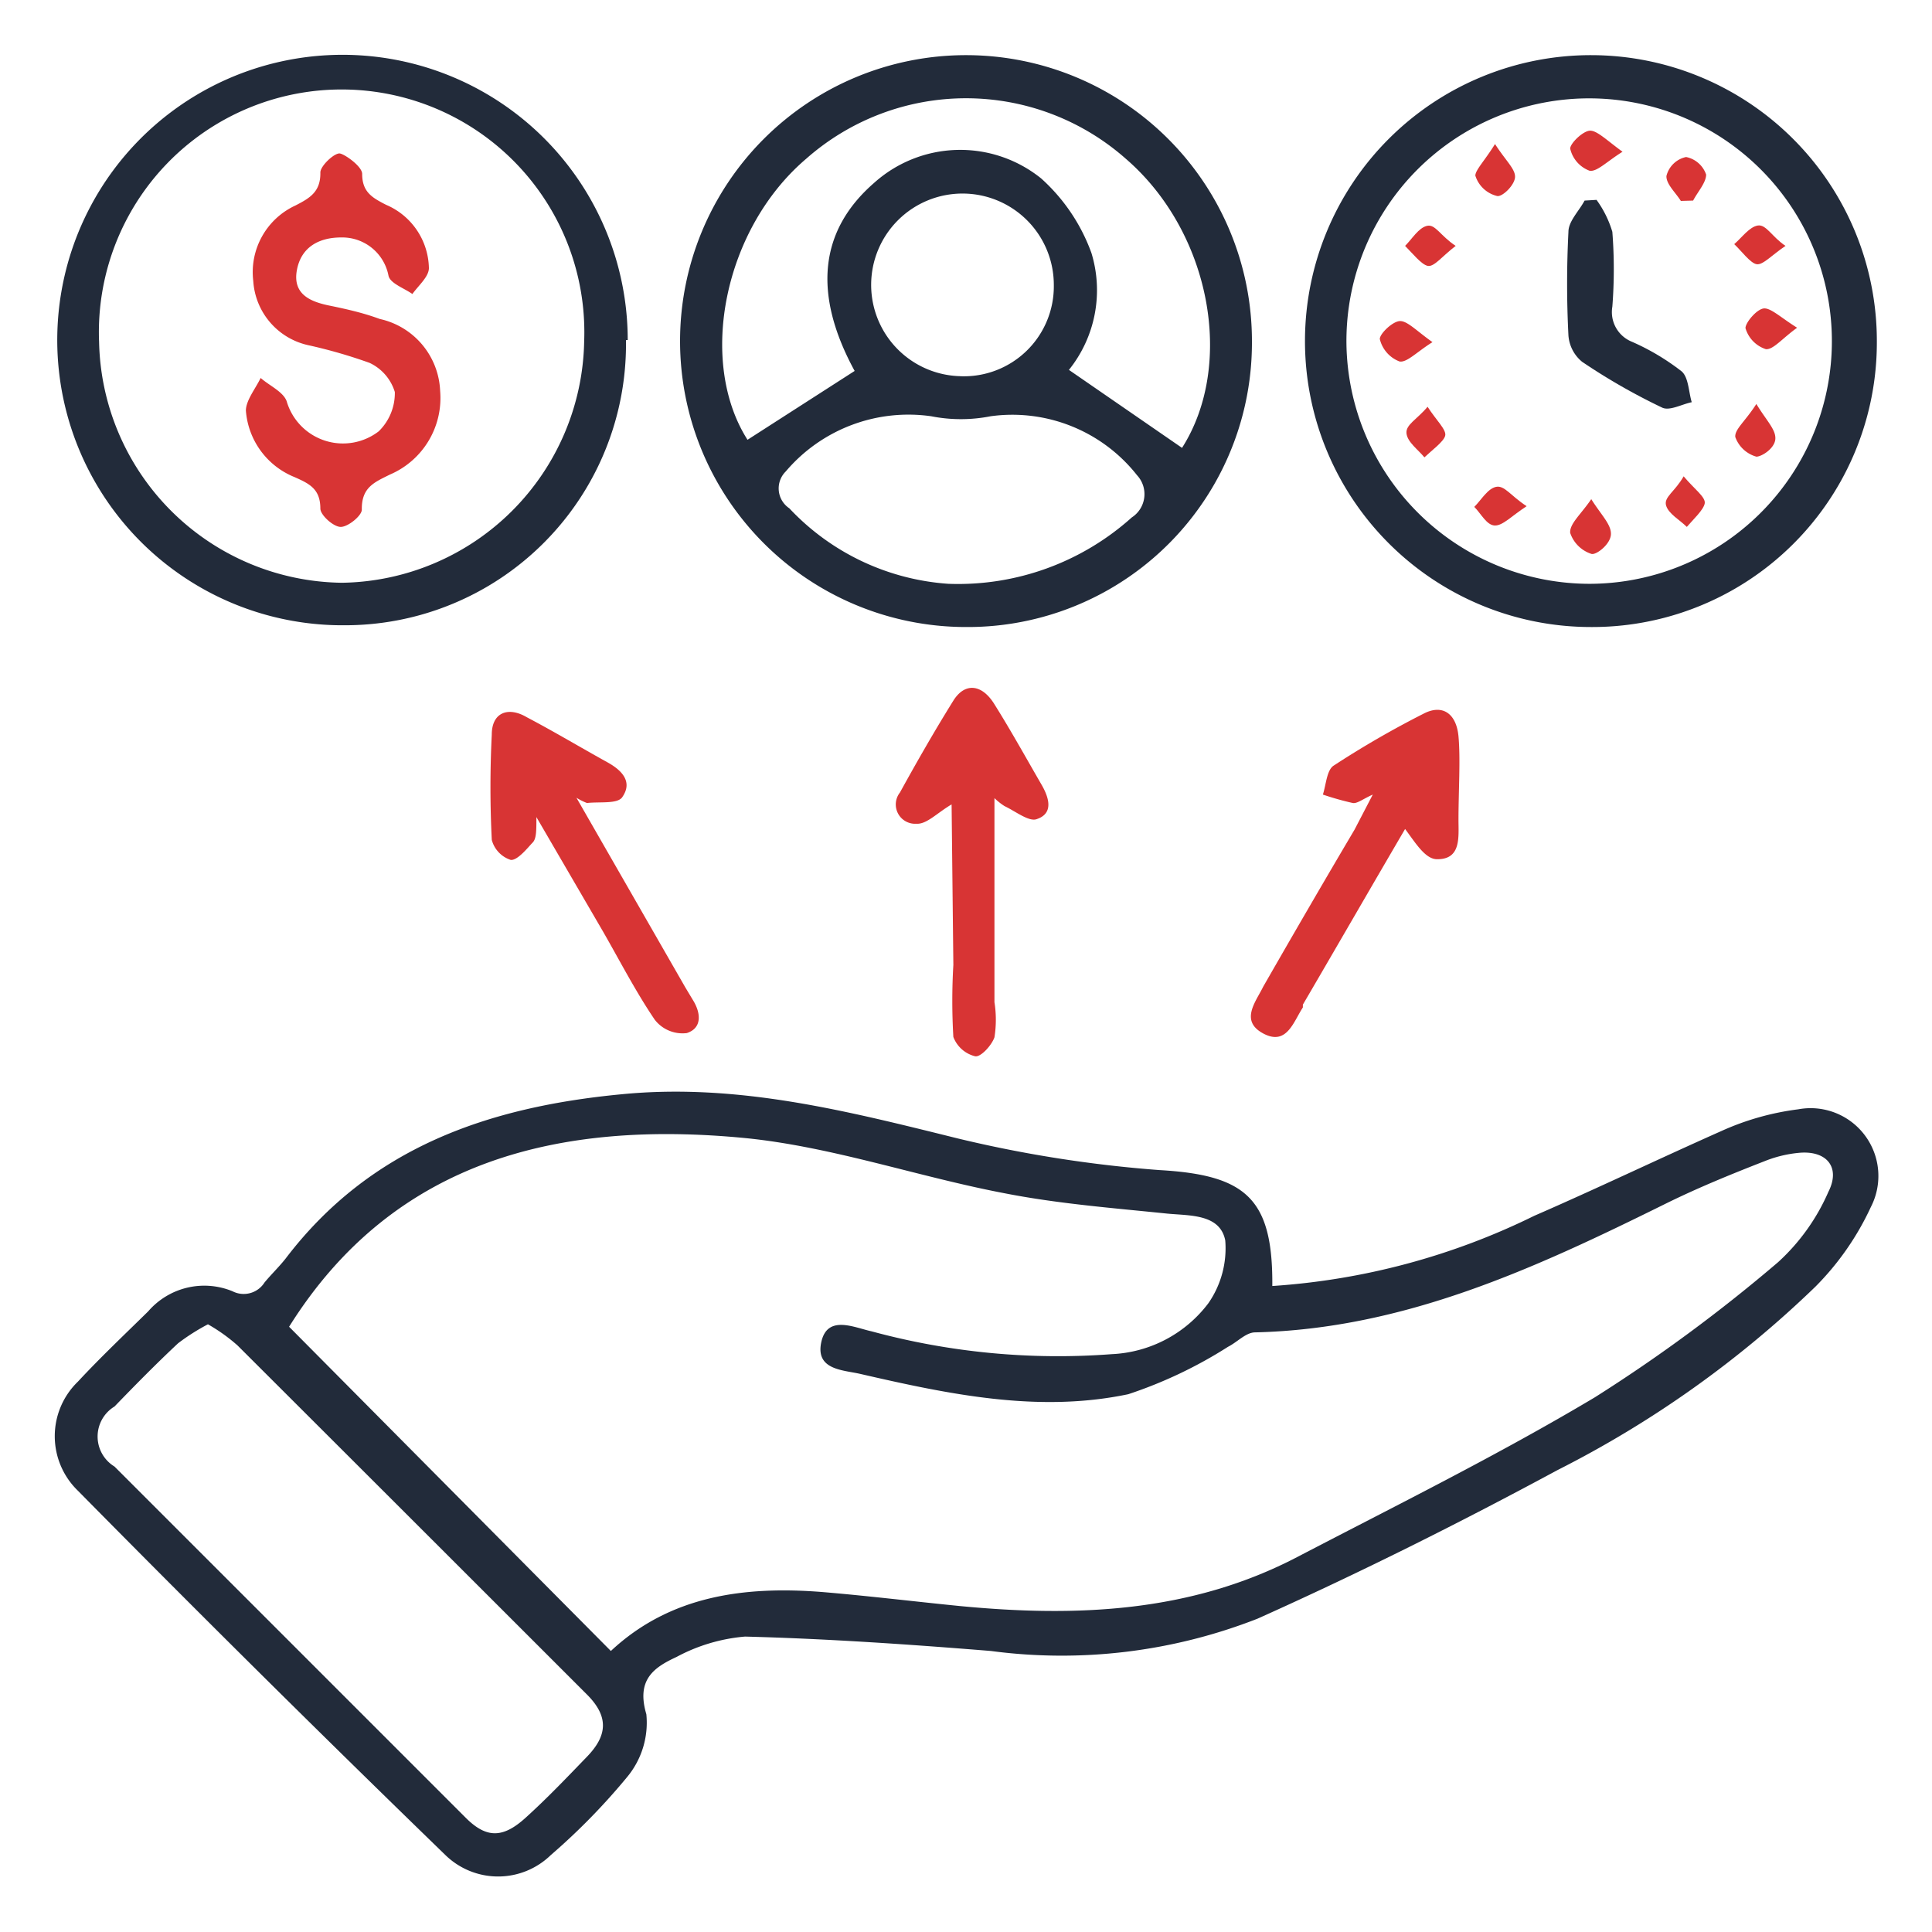 <svg id="Layer_1" data-name="Layer 1" xmlns="http://www.w3.org/2000/svg" width="55" height="55" viewBox="0 0 55 55"><defs><style>.cls-1{fill:#d83434;}.cls-2{fill:#222b3a;}</style></defs><path class="cls-1" d="M51.16,9.33c-.43.31-.68.63-.89.61a.89.89,0,0,1-.58-.6c0-.16.33-.55.53-.56S50.71,9.05,51.16,9.33Z"/><path class="cls-2" d="M36.22,36.61a19.83,19.83,0,0,0,7.46-2C45.45,33.84,47.2,33,49,32.2a7.62,7.62,0,0,1,2.19-.62,1.93,1.93,0,0,1,2.07,2.78,7.92,7.92,0,0,1-1.58,2.27,30.07,30.07,0,0,1-7.34,5.22c-2.8,1.51-5.64,2.93-8.54,4.23a15.29,15.29,0,0,1-7.59.92c-2.34-.19-4.69-.35-7-.41a5,5,0,0,0-1.95.58c-.65.3-1.15.65-.86,1.63a2.42,2.42,0,0,1-.54,1.78,18.35,18.35,0,0,1-2.18,2.23,2.15,2.15,0,0,1-3,0Q7.36,47.65,2.22,42.44a2.16,2.16,0,0,1,0-3.11c.65-.7,1.35-1.36,2-2a2.11,2.11,0,0,1,2.4-.57.7.7,0,0,0,.91-.25c.19-.23.41-.44.6-.68,2.41-3.17,5.78-4.32,9.58-4.68,3.3-.32,6.41.48,9.56,1.26a35.89,35.89,0,0,0,5.74.9C35.47,33.45,36.24,34.12,36.22,36.61ZM17.39,47c1.69-1.58,3.81-1.85,6-1.68,1.32.11,2.62.27,3.93.4,3.32.32,6.58.19,9.62-1.4,2.84-1.48,5.71-2.9,8.46-4.54a45.27,45.27,0,0,0,5.22-3.85,5.88,5.88,0,0,0,1.43-2c.36-.71-.06-1.19-.85-1.11a3.47,3.47,0,0,0-.95.23c-1,.39-1.93.77-2.86,1.23-3.7,1.83-7.42,3.55-11.66,3.65-.26,0-.51.28-.77.41a12.7,12.7,0,0,1-2.84,1.35c-2.57.54-5.12,0-7.64-.58C24,39,23.21,39,23.38,38.21s.93-.42,1.43-.31a20.26,20.26,0,0,0,6.84.65A3.65,3.65,0,0,0,34.4,37.1a2.74,2.74,0,0,0,.48-1.79c-.15-.75-1-.7-1.64-.76-1.55-.16-3.11-.28-4.64-.58-2.47-.47-4.89-1.32-7.37-1.57-5.24-.51-10,.58-13,5.37ZM5.92,37.7a6,6,0,0,0-.85.54c-.62.58-1.22,1.19-1.81,1.8a1,1,0,0,0,0,1.71q5,5,10,10c.6.6,1.07.57,1.7,0s1.18-1.15,1.75-1.74.64-1.13,0-1.77q-5-5-9.95-9.94A5,5,0,0,0,5.92,37.7Z"/><path class="cls-2" d="M27.49,17.85a8.14,8.14,0,1,1,8.15-8.14A8.09,8.09,0,0,1,27.49,17.85Zm-3.16-7.29c-1.2-2.2-1-4,.55-5.35a3.67,3.67,0,0,1,4.76-.13A5.25,5.25,0,0,1,31.07,7.2a3.62,3.62,0,0,1-.64,3.33l3.22,2.22c1.51-2.37.82-6.14-1.6-8.23a6.87,6.87,0,0,0-9.1,0c-2.35,2-3.09,5.77-1.67,8ZM27,16.62a7.4,7.4,0,0,0,5.22-1.89.79.79,0,0,0,.15-1.2,4.52,4.52,0,0,0-4.17-1.68,4.37,4.37,0,0,1-1.69,0,4.58,4.58,0,0,0-4.14,1.57.68.68,0,0,0,.1,1.05A6.85,6.85,0,0,0,27,16.62Zm.33-5.91A2.56,2.56,0,0,0,30,8.12a2.6,2.6,0,1,0-2.6,2.59Z"/><path class="cls-2" d="M17.82,9.68a8,8,0,0,1-8,8.12,8.12,8.12,0,1,1,8.05-8.12Zm-15,0a7,7,0,0,0,6.92,6.91,7,7,0,0,0,6.89-6.87,6.91,6.91,0,1,0-13.81,0Z"/><path class="cls-2" d="M45.26,17.85a8.14,8.14,0,1,1,8.17-8.13A8.1,8.1,0,0,1,45.26,17.85Zm0-1.23a6.91,6.91,0,1,0-6.93-6.88A6.93,6.93,0,0,0,45.3,16.62Z"/><path class="cls-1" d="M27.09,22.9c-.41.24-.71.57-1,.55a.55.55,0,0,1-.47-.89c.49-.89,1-1.78,1.53-2.63.33-.51.81-.45,1.16.12.47.75.89,1.51,1.33,2.27.23.39.36.84-.13,1-.22.08-.61-.23-.91-.37a1.74,1.74,0,0,1-.29-.23v5.81a3.19,3.19,0,0,1,0,1c-.08.23-.39.57-.55.54a.89.89,0,0,1-.62-.55,17.54,17.54,0,0,1,0-2.05Z"/><path class="cls-1" d="M40,23.6c-.92,1.57-1.91,3.29-2.91,5,0,0,0,.05,0,.08-.27.41-.46,1.1-1.13.74s-.21-.9,0-1.33c.86-1.5,1.73-3,2.6-4.47l.52-1c-.29.13-.44.26-.57.24a8.24,8.24,0,0,1-.85-.24c.09-.28.11-.69.3-.82a27,27,0,0,1,2.56-1.48c.55-.29.94,0,1,.64s0,1.58,0,2.38c0,.49.08,1.12-.6,1.12C40.58,24.47,40.3,24,40,23.6Z"/><path class="cls-1" d="M16.41,22.71l3.1,5.4.21.35c.24.38.27.81-.17.95a1,1,0,0,1-.91-.38c-.55-.81-1-1.69-1.49-2.54l-1.88-3.23c0,.4,0,.62-.11.73s-.42.51-.62.49a.82.82,0,0,1-.54-.57c-.05-1-.05-2,0-3,0-.62.46-.81,1-.49.78.41,1.53.86,2.29,1.28.4.22.74.55.42,1-.14.19-.63.12-1,.16A1.71,1.71,0,0,1,16.41,22.71Z"/><path class="cls-1" d="M9.71,6.76c-.61,0-1.14.26-1.26.94s.39.89.93,1,1,.22,1.43.38a2.19,2.19,0,0,1,1.72,2.05,2.37,2.37,0,0,1-1.43,2.38c-.44.22-.81.36-.8,1,0,.17-.39.49-.6.49s-.58-.34-.58-.52c0-.56-.31-.71-.74-.9A2.22,2.22,0,0,1,7,11.69c0-.29.27-.62.42-.93.25.22.64.39.74.66a1.67,1.67,0,0,0,2.62.86,1.52,1.52,0,0,0,.46-1.12,1.35,1.35,0,0,0-.72-.83,14.32,14.32,0,0,0-1.73-.5A2,2,0,0,1,7.21,8a2.09,2.09,0,0,1,1.2-2.15c.41-.21.72-.39.71-.94,0-.19.41-.57.56-.54s.63.37.63.58c0,.52.29.68.68.88a2,2,0,0,1,1.22,1.8c0,.25-.3.5-.47.74-.24-.17-.63-.3-.68-.52A1.34,1.34,0,0,0,9.71,6.76Z"/><path class="cls-2" d="M45.45,5.69a3,3,0,0,1,.45.91,13.77,13.77,0,0,1,0,2.13.91.91,0,0,0,.56,1,6.65,6.65,0,0,1,1.41.84c.2.17.2.58.29.88-.29.06-.64.26-.85.15a17.54,17.54,0,0,1-2.27-1.3,1.07,1.07,0,0,1-.39-.75,29,29,0,0,1,0-2.95c0-.3.3-.59.46-.89Z"/><path class="cls-1" d="M46.19,4.32c-.45.28-.73.58-.94.54a.88.88,0,0,1-.55-.63c0-.15.37-.51.57-.51S45.75,4,46.19,4.32Z"/><path class="cls-1" d="M40.78,9.74c-.45.28-.73.59-.94.55a.91.91,0,0,1-.56-.64c0-.15.37-.51.58-.51S40.34,9.43,40.78,9.74Z"/><path class="cls-1" d="M45.3,14.21c.29.46.57.72.56,1s-.41.59-.55.56a.94.94,0,0,1-.61-.6C44.68,14.91,45,14.65,45.3,14.21Z"/><path class="cls-1" d="M42.56,4.1c.3.47.58.71.57.94s-.36.57-.51.54A.86.86,0,0,1,42,5C42,4.84,42.27,4.57,42.56,4.1Z"/><path class="cls-1" d="M47.85,5.72c-.15-.24-.42-.48-.41-.71A.73.73,0,0,1,48,4.47a.76.76,0,0,1,.57.5c0,.23-.24.49-.37.74Z"/><path class="cls-1" d="M41.44,7c-.38.29-.61.6-.79.57S40.21,7.21,40,7c.2-.2.38-.51.62-.57S41,6.71,41.44,7Z"/><path class="cls-1" d="M50.83,7c-.39.26-.65.56-.83.52s-.42-.37-.63-.57c.22-.19.43-.49.67-.53S50.45,6.75,50.83,7Z"/><path class="cls-1" d="M40.64,11.58c.25.39.55.66.5.83s-.38.41-.59.61c-.18-.22-.48-.43-.51-.68S40.34,11.94,40.64,11.58Z"/><path class="cls-1" d="M50,11.5c.29.48.56.73.54,1S50.15,13,50,13a.89.89,0,0,1-.6-.56C49.38,12.22,49.68,12,50,11.5Z"/><path class="cls-1" d="M43.46,14.41c-.43.28-.68.56-.91.55s-.39-.34-.58-.53c.2-.2.38-.52.62-.57S43,14.11,43.46,14.41Z"/><path class="cls-1" d="M47.93,13.56c.31.37.63.59.6.77s-.32.45-.51.67c-.2-.2-.52-.37-.59-.61S47.68,14,47.93,13.56Z"/></svg>